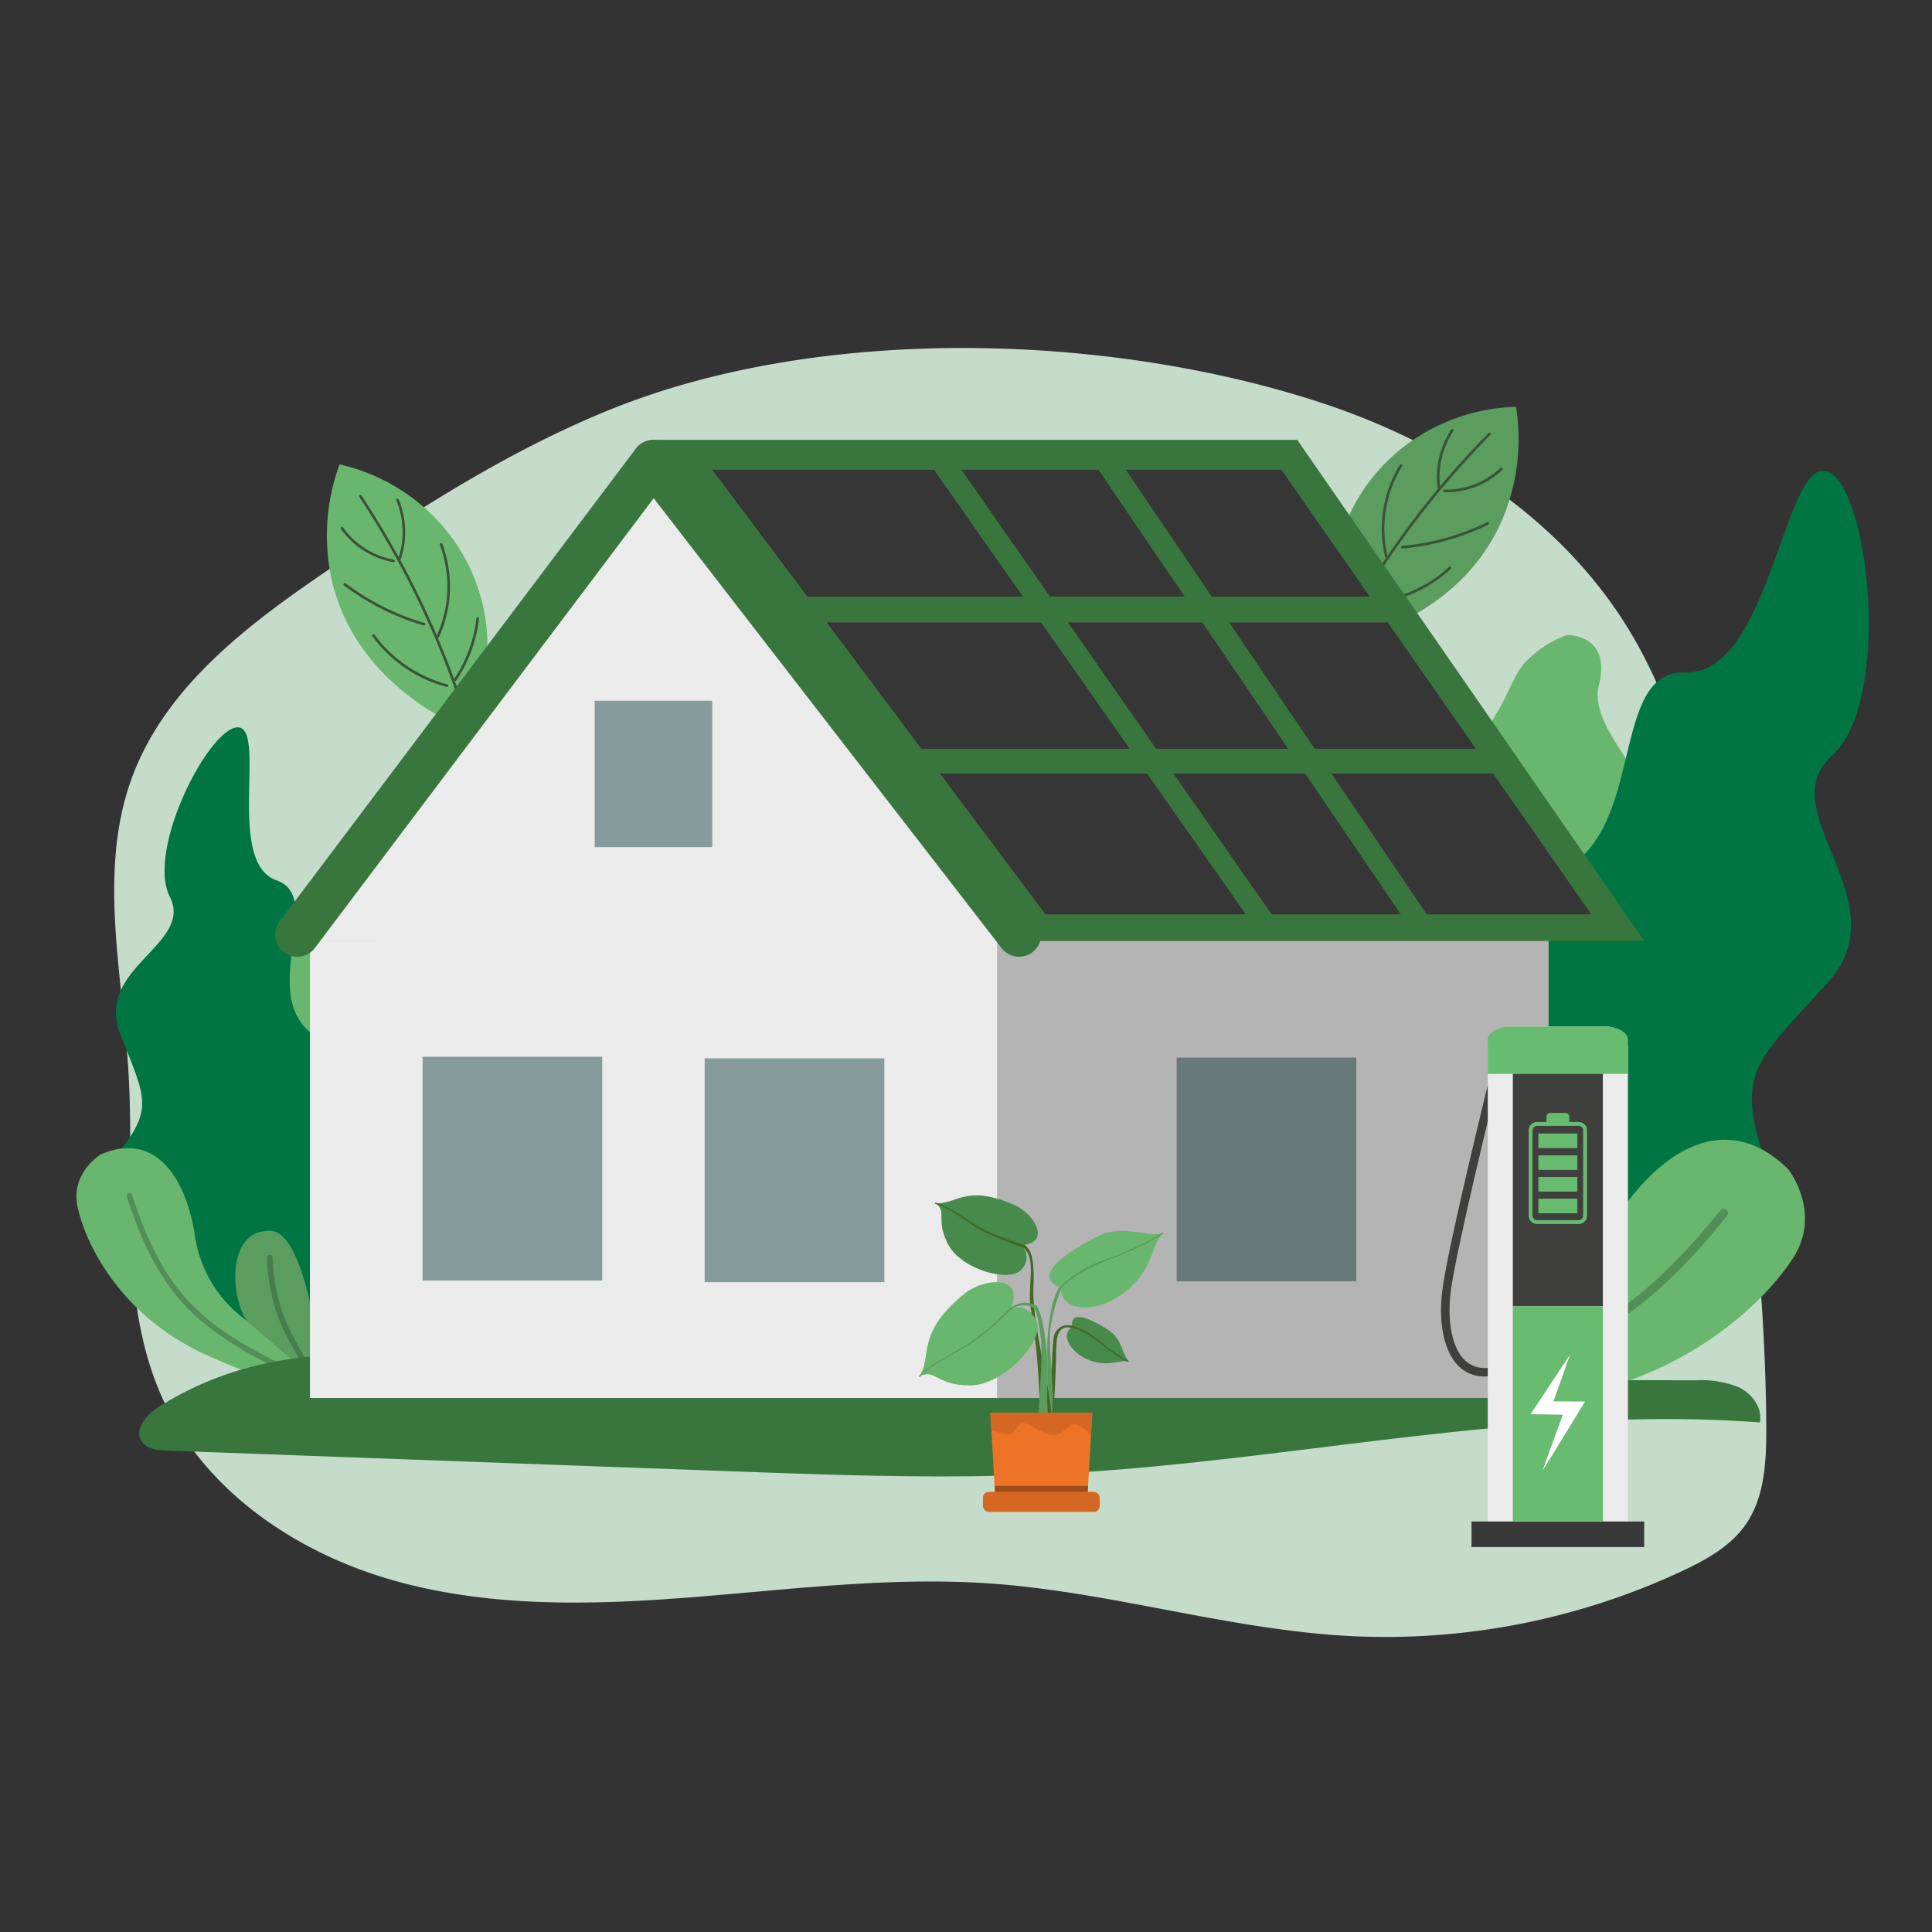 <?xml version="1.0" encoding="UTF-8"?>
<svg xmlns="http://www.w3.org/2000/svg" xmlns:xlink="http://www.w3.org/1999/xlink" width="300" height="300" viewBox="0 0 300 300">
  <rect x="0" y="0" width="300" height="300" fill="#333333" stroke="none"/>
  <defs>
    <clipPath id="clip-path">
      <rect id="Rettangolo_2975" data-name="Rettangolo 2975" width="31.551" height="86.114" fill="none"></rect>
    </clipPath>
    <clipPath id="clip-Mutui_green_per_acquisto_o_ristrutturazione">
      <rect width="300" height="300"></rect>
    </clipPath>
  </defs>
  <g id="Mutui_green_per_acquisto_o_ristrutturazione" data-name="Mutui green per acquisto o ristrutturazione" clip-path="url(#clip-Mutui_green_per_acquisto_o_ristrutturazione)">
    <path id="Tracciato_8566" data-name="Tracciato 8566" d="M304.088,325.132c-15.512,6.177-29.7,15.229-43.537,24.571-12.81,8.647-26.129,18.491-31.384,33.026s-1.311,30.565-.437,46.01c.971,17.161-1.786,35.307,5.571,50.842,6.637,14.015,20.738,23.425,35.667,27.623s30.742,3.8,46.2,2.583,30.953-3.224,46.422-2.133c18.755,1.323,37,7.173,55.772,8.155A108.723,108.723,0,0,0,470,505.693c3.665-1.721,7.366-3.762,9.719-7.057,3.08-4.312,3.322-9.975,3.3-15.274-.119-23.9-3.382-47.656-6.639-71.331-2.515-18.285-5.24-37.173-14.941-52.876-10.526-17.038-28.424-28.569-47.45-34.825-32.98-10.844-77.347-12.161-109.9.8" transform="translate(-208.752 -261.765)" fill="#c5dcca"></path>
    <g id="Raggruppa_4391" data-name="Raggruppa 4391" transform="translate(61.2 219.429) rotate(-166)">
      <path id="Tracciato_5314" data-name="Tracciato 5314" d="M25.482,70.861s4.463.727,3.818-4.555,9.244-9.561,5.9-14.905S23.885,38.082,28.185,33.3s6.112-10.964,2.5-13.892-7.115-1.208-5.2-7.094S20.7.655,15.051.419,5.254-.963,1.108,2,5.254,53.12,12.737,55.781s7.166,9.654,9.08,11.988a10.964,10.964,0,0,0,3.665,3.081Z" transform="translate(0 7.248)" fill="#69b76e"></path>
      <path id="Tracciato_5315" data-name="Tracciato 5315" d="M3.386,8.388S6.324,50.064,17.738,53.565,21.71,75.114,30.013,75.82s7.156,22.2,11.455,21.621,9.449-21.825,4.013-28.1,8.7-13.533,2.344-22.5-8.077-9.991-3.778-18.928S4.389-1.4,1.052.076,3.386,8.368,3.386,8.368Z" transform="translate(7.713 0.037)" fill="#007544"></path>
      <g id="Raggruppa_3165" data-name="Raggruppa 3165" transform="translate(10.914 0)">
        <path id="Tracciato_5316" data-name="Tracciato 5316" d="M0,0S8.057,23.627,14.076,22.409s4.341-9.572,1-13.677S.01.01.01.01Z" transform="translate(0.431 0.43)" fill="#5a9d5f"></path>
        <path id="Tracciato_5317" data-name="Tracciato 5317" d="M.431,0A.459.459,0,0,0,.1.143a.434.434,0,0,0,.041.6A89.024,89.024,0,0,1,8.027,8.7a27.655,27.655,0,0,1,5.19,10.145.432.432,0,1,0,.839-.2,28.243,28.243,0,0,0-5.374-10.5A90.119,90.119,0,0,0,.707.1.429.429,0,0,0,.421,0Z" transform="translate(0 0)" fill="#467d4b"></path>
        <path id="Tracciato_5318" data-name="Tracciato 5318" d="M14.1,8.062A19.745,19.745,0,0,1,25.081,18.995c3.583,8.548,10.022,14.107,17.178,8.6,0,0,3.87-3.829,1.577-8.671S33.67,4.059,18.785,1.336,0,.9,0,.9L14.107,8.051Z" transform="translate(0.738 0.363)" fill="#69b76e"></path>
        <path id="Tracciato_5319" data-name="Tracciato 5319" d="M.43,0A.427.427,0,0,0,.01.348a.417.417,0,0,0,.338.5l2.006.389c6.572,1.28,13.359,2.59,19.358,5.743,5.456,2.856,10,7.555,14.752,15.233a.432.432,0,0,0,.737-.45C33.946,16.5,29.288,9.981,22.122,6.214,16.01,3.01,9.152,1.679,2.528.389L.532,0H.45Z" transform="translate(0.298 0.839)" fill="#518f56"></path>
      </g>
    </g>
    <g id="Raggruppa_4390" data-name="Raggruppa 4390" transform="translate(-67.575 -146.22) rotate(7)">
      <path id="Tracciato_5314-2" data-name="Tracciato 5314" d="M338.334,193.87s6.955-1.133,5.95,7.1c-.989,8.231,14.4,14.9,9.188,23.225s-17.626,20.753-10.927,28.2,9.523,17.084,3.892,21.646c-5.631,4.546-11.086,1.882-8.1,11.054s-7.449,18.168-16.254,18.535c-8.805.383-15.265,2.153-21.726-2.457s6.46-79.66,18.121-83.808,11.166-15.042,14.149-18.679a17.084,17.084,0,0,1,5.711-4.8Z" transform="translate(0 11.247)" fill="#69b76e"></path>
      <path id="Tracciato_5315-2" data-name="Tracciato 5315" d="M311.438,313.7s4.578-64.937,22.364-70.393,6.189-33.577,19.125-34.678c12.936-1.117,11.15-34.6,17.849-33.689,6.7.893,14.723,34.008,6.253,43.786-8.47,9.762,13.559,21.088,3.653,35.061S368.1,269.352,374.8,283.277s-61.8,45.668-67,43.371,3.637-12.921,3.637-12.921Z" transform="translate(4.484)" fill="#007544"></path>
      <g id="Raggruppa_3165-2" data-name="Raggruppa 3165" transform="translate(315.634 279.832)">
        <path id="Tracciato_5316-2" data-name="Tracciato 5316" d="M309.71,282.784s12.554-36.815,21.933-34.917c9.363,1.914,6.763,14.914,1.563,21.311s-23.48,13.59-23.48,13.59Z" transform="translate(-309.038 -236.461)" fill="#5a9d5f"></path>
        <path id="Tracciato_5317-2" data-name="Tracciato 5317" d="M309.961,281.3a.714.714,0,0,1-.51-.223.676.676,0,0,1,.064-.941A138.716,138.716,0,0,0,321.8,267.738c5.822-6.731,8.071-15.712,8.087-15.808a.673.673,0,1,1,1.308.319,44.008,44.008,0,0,1-8.374,16.366,140.422,140.422,0,0,1-12.426,12.522.669.669,0,0,1-.447.16Z" transform="translate(-309.289 -234.304)" fill="#467d4b"></path>
        <path id="Tracciato_5318-2" data-name="Tracciato 5318" d="M331.975,274.555a30.766,30.766,0,0,0,17.116-17.036c5.583-13.319,15.616-21.981,26.766-13.4,0,0,6.03,5.966,2.456,13.511s-15.84,23.161-39.033,27.4-29.27.686-29.27.686l21.981-11.15Z" transform="translate(-308.86 -240.69)" fill="#69b76e"></path>
        <path id="Tracciato_5319-2" data-name="Tracciato 5319" d="M310.25,282.364a.666.666,0,0,1-.654-.542.65.65,0,0,1,.526-.782l3.126-.606c10.241-1.994,20.816-4.036,30.164-8.949,8.5-4.45,15.584-11.772,22.986-23.735a.673.673,0,1,1,1.148.7c-5.072,8.2-12.33,18.36-23.5,24.23-9.523,4.993-20.21,7.066-30.531,9.076l-3.111.606h-.128Z" transform="translate(-309.115 -236.68)" fill="#518f56"></path>
      </g>
    </g>
    <path id="Tracciato_8565" data-name="Tracciato 8565" d="M253.2,1612.35c-1.963,1.209-4.11,3.526-2.873,5.472.782,1.231,2.474,1.411,3.931,1.465l32.135,1.178,55.319,2.028c16.993.623,34.013,1.246,50.994.364,36.4-1.891,72.561-10.684,108.907-7.936.441-2.224-1.182-4.442-3.217-5.442a15.667,15.667,0,0,0-6.651-1.112c-64.274,0-128.662-2.623-192.924-3.932-16.838-.343-30.71-1.265-45.621,7.916" transform="translate(-228.337 -1394.039)" fill="#39763e"></path>
    <rect id="Rettangolo_2956" data-name="Rettangolo 2956" width="92.988" height="76.838" transform="translate(147.476 140.24)" fill="#b4b4b4"></rect>
    <rect id="Rettangolo_2957" data-name="Rettangolo 2957" width="27.896" height="34.748" transform="translate(182.713 164.221)" fill="#677979"></rect>
    <g id="Raggruppa_4393" data-name="Raggruppa 4393" transform="translate(115.801 4.768)">
      <path id="Tracciato_8586" data-name="Tracciato 8586" d="M673.9,447.573a31.991,31.991,0,0,1-2.533,18.4c-6.868,14.547-22.7,17.766-24.553,18.111a27.9,27.9,0,0,1-.53-14.9,28.587,28.587,0,0,1,12.047-16.728,29.859,29.859,0,0,1,15.569-4.88" transform="translate(-554.291 -389.178)" fill="#5a9d5f"></path>
      <path id="Tracciato_8587" data-name="Tracciato 8587" d="M661.282,500.383a.206.206,0,0,1,0-.2A137.923,137.923,0,0,1,675.9,479.327c2.183-2.569,4.491-5.089,6.862-7.492a.206.206,0,0,1,.293.289c-2.363,2.4-4.665,4.909-6.841,7.469a137.52,137.52,0,0,0-14.574,20.793.206.206,0,0,1-.359,0" transform="translate(-567.428 -409.365)" fill="#3b5334"></path>
      <path id="Tracciato_8588" data-name="Tracciato 8588" d="M661.953,573.241l-.009-.019a21.169,21.169,0,0,1-.809-2.246,21.714,21.714,0,0,1-.815-7.875.206.206,0,1,1,.41.031,21.3,21.3,0,0,0,.8,7.726,20.756,20.756,0,0,0,.793,2.2.206.206,0,0,1-.37.18" transform="translate(-566.591 -485.391)" fill="#3b5334"></path>
      <path id="Tracciato_8589" data-name="Tracciato 8589" d="M691.48,515.764a.2.2,0,0,1-.02-.052,18.893,18.893,0,0,1-.439-5.9,19.221,19.221,0,0,1,2.744-8.35.206.206,0,0,1,.352.214,18.81,18.81,0,0,0-2.686,8.171,18.486,18.486,0,0,0,.43,5.769.206.206,0,0,1-.381.146" transform="translate(-592.203 -434.051)" fill="#3b5334"></path>
      <path id="Tracciato_8590" data-name="Tracciato 8590" d="M742.735,477.593a.2.2,0,0,1-.024-.075,13.42,13.42,0,0,1,2.119-8.968.206.206,0,0,1,.344.226,13.007,13.007,0,0,0-2.055,8.693.206.206,0,0,1-.385.123" transform="translate(-635.297 -406.6)" fill="#3b5334"></path>
      <path id="Tracciato_8591" data-name="Tracciato 8591" d="M748.45,508.182a.206.206,0,0,1,.183-.3,12.461,12.461,0,0,0,5.6-1.226,12.237,12.237,0,0,0,3.1-2.149.206.206,0,1,1,.284.3,12.653,12.653,0,0,1-3.2,2.221,12.876,12.876,0,0,1-5.782,1.268.206.206,0,0,1-.177-.107" transform="translate(-640.142 -436.619)" fill="#3b5334"></path>
      <path id="Tracciato_8592" data-name="Tracciato 8592" d="M709.031,559.546a.206.206,0,0,1,.162-.3,37.846,37.846,0,0,0,13.188-3.674.206.206,0,0,1,.18.37,38.257,38.257,0,0,1-13.331,3.714.206.206,0,0,1-.2-.106" transform="translate(-607.259 -479.248)" fill="#3b5334"></path>
      <path id="Tracciato_8593" data-name="Tracciato 8593" d="M676.835,603.123a.208.208,0,0,1-.025-.085.206.206,0,0,1,.192-.219,20.577,20.577,0,0,0,12.576-5.38.206.206,0,1,1,.278.3,20.988,20.988,0,0,1-12.827,5.487.205.205,0,0,1-.194-.106" transform="translate(-580.401 -514.146)" fill="#3b5334"></path>
    </g>
    <path id="Unione_10" data-name="Unione 10" d="M5928,20725.66V20654.7h106.692v70.963Zm0-70.969,53.346-69.693,53.346,69.693Z" transform="translate(-5879.875 -20508.582)" fill="#ebebeb"></path>
    <path id="Unione_10_-_Contorno" data-name="Unione 10 - Contorno" d="M6035.193,20726.16H5927.5v-70.969h-.512l.512-.67v-.324h.249l53.6-70.021.4.518,53.2,69.5h.249v.324l.512.67h-.512Zm-106.692-1h105.692V20655.2H5928.5Zm.512-70.969h104.668l-52.334-68.371Z" transform="translate(-5879.875 -20508.582)" fill="rgba(0,0,0,0)"></path>
    <rect id="Rettangolo_2959" data-name="Rettangolo 2959" width="27.896" height="34.748" transform="translate(65.621 164.098)" fill="#869b9b"></rect>
    <rect id="Rettangolo_2960" data-name="Rettangolo 2960" width="27.896" height="34.748" transform="translate(109.424 164.344)" fill="#869b9b"></rect>
    <g id="Raggruppa_4392" data-name="Raggruppa 4392" transform="translate(-146 14.255)">
      <path id="Tracciato_8594" data-name="Tracciato 8594" d="M1283.877,444.349a31.99,31.99,0,0,0-1.07,18.543c3.929,15.6,18.843,21.817,20.592,22.513a27.9,27.9,0,0,0,3.4-14.52,28.586,28.586,0,0,0-8.589-18.74,29.857,29.857,0,0,0-14.332-7.8" transform="translate(-1085.151 -386.488)" fill="#69b76e"></path>
      <path id="Tracciato_8595" data-name="Tracciato 8595" d="M1328.025,505.128a.2.2,0,0,0,.037-.2,137.9,137.9,0,0,0-10.313-23.286c-1.645-2.942-3.424-5.861-5.285-8.677a.206.206,0,0,0-.344.227c1.856,2.807,3.629,5.717,5.27,8.65a137.5,137.5,0,0,1,10.282,23.217.206.206,0,0,0,.353.066" transform="translate(-1110.335 -410.285)" fill="#3b5334"></path>
      <path id="Tracciato_8596" data-name="Tracciato 8596" d="M1401.142,597.262a.125.125,0,0,0,.012-.017,21.189,21.189,0,0,0,1.228-2.047,21.716,21.716,0,0,0,2.321-7.569.206.206,0,0,0-.409-.048,21.307,21.307,0,0,1-2.277,7.426,20.78,20.78,0,0,1-1.2,2.007.206.206,0,0,0,.328.248" transform="translate(-1184.32 -505.818)" fill="#3b5334"></path>
      <path id="Tracciato_8597" data-name="Tracciato 8597" d="M1385.125,532.526a.206.206,0,0,0,.03-.047,18.9,18.9,0,0,0,1.57-5.7,19.221,19.221,0,0,0-1.079-8.723.206.206,0,0,0-.386.142,18.806,18.806,0,0,1,1.057,8.536,18.483,18.483,0,0,1-1.536,5.577.206.206,0,0,0,.345.217" transform="translate(-1170.959 -447.859)" fill="#3b5334"></path>
      <path id="Tracciato_8598" data-name="Tracciato 8598" d="M1347.612,485.757a.205.205,0,0,0,.038-.069,13.42,13.42,0,0,0-.347-9.208.206.206,0,1,0-.381.155,13.008,13.008,0,0,1,.336,8.926.206.206,0,0,0,.354.2" transform="translate(-1139.381 -413.184)" fill="#3b5334"></path>
      <path id="Tracciato_8599" data-name="Tracciato 8599" d="M1303.226,508.194a.206.206,0,0,0-.121-.334,12.462,12.462,0,0,1-5.254-2.285,12.24,12.24,0,0,1-2.624-2.707.206.206,0,0,0-.336.238,12.655,12.655,0,0,0,2.712,2.8,12.875,12.875,0,0,0,5.428,2.361.206.206,0,0,0,.195-.071" transform="translate(-1095.96 -435.23)" fill="#3b5334"></path>
      <path id="Tracciato_8600" data-name="Tracciato 8600" d="M1310.16,561.91a.2.2,0,0,0,.04-.074.206.206,0,0,0-.14-.255,37.843,37.843,0,0,1-12.23-6.153.206.206,0,0,0-.248.328,38.258,38.258,0,0,0,12.362,6.22.206.206,0,0,0,.216-.066" transform="translate(-1098.168 -479.113)" fill="#3b5334"></path>
      <path id="Tracciato_8601" data-name="Tracciato 8601" d="M1336.084,611.427a.206.206,0,0,0-.1-.331,20.575,20.575,0,0,1-11.3-7.708.206.206,0,0,0-.332.244,20.989,20.989,0,0,0,11.525,7.862.206.206,0,0,0,.211-.067" transform="translate(-1120.53 -519.086)" fill="#3b5334"></path>
    </g>
    <rect id="Rettangolo_2961" data-name="Rettangolo 2961" width="18.252" height="22.735" transform="translate(92.345 108.807)" fill="#869b9b"></rect>
    <path id="Tracciato_8568" data-name="Tracciato 8568" d="M380.715,828.763a3.426,3.426,0,0,1-2.734-5.487l55.3-73.412a3.426,3.426,0,0,1,5.472,4.123l-55.3,73.412a3.42,3.42,0,0,1-2.739,1.365" transform="translate(-334.551 -680.203)" fill="#39763e"></path>
    <path id="Tracciato_8569" data-name="Tracciato 8569" d="M771,828.761a3.419,3.419,0,0,1-2.712-1.33l-56.772-73.412a3.426,3.426,0,0,1,5.42-4.192l56.772,73.412A3.426,3.426,0,0,1,771,828.761" transform="translate(-612.758 -680.201)" fill="#39763e"></path>
    <path id="Tracciato_8570" data-name="Tracciato 8570" d="M731.341,748.5h99.98L885.2,826.317H790.023Z" transform="translate(-629.891 -680.205)" fill="#39763e"></path>
    <path id="Tracciato_8571" data-name="Tracciato 8571" d="M926.928,919.486H893.633l14.7,19.622h32.353Z" transform="translate(-765.271 -822.836)" fill="#363636"></path>
    <path id="Tracciato_8572" data-name="Tracciato 8572" d="M1019.809,776.523l13.75,19.7h20.932l-13.4-19.7Z" transform="translate(-870.524 -703.58)" fill="#363636"></path>
    <path id="Tracciato_8573" data-name="Tracciato 8573" d="M1253.663,1082.871l-14.868-21.86h-20.446l15.255,21.86Z" transform="translate(-1036.142 -940.895)" fill="#363636"></path>
    <path id="Tracciato_8574" data-name="Tracciato 8574" d="M1140.442,919.486h-20.861l13.694,19.622h20.514Z" transform="translate(-953.751 -822.836)" fill="#363636"></path>
    <path id="Tracciato_8575" data-name="Tracciato 8575" d="M1283.825,939.107h25.035l-13.679-19.622h-24.632Z" transform="translate(-1079.685 -822.836)" fill="#363636"></path>
    <path id="Tracciato_8576" data-name="Tracciato 8576" d="M834.749,796.225l-13.82-19.7H786.5l14.765,19.7Z" transform="translate(-675.901 -703.58)" fill="#363636"></path>
    <path id="Tracciato_8577" data-name="Tracciato 8577" d="M1391.422,1061.011h-25.113l14.791,21.86h25.562Z" transform="translate(-1159.566 -940.895)" fill="#363636"></path>
    <path id="Tracciato_8578" data-name="Tracciato 8578" d="M1031.862,1061.011H999.693l16.382,21.86h31.12Z" transform="translate(-853.744 -940.895)" fill="#363636"></path>
    <path id="Tracciato_8579" data-name="Tracciato 8579" d="M1187.146,796.225h24.55l-13.735-19.7h-24.146Z" transform="translate(-998.992 -703.58)" fill="#363636"></path>
    <g id="Raggruppa_4389" data-name="Raggruppa 4389" transform="translate(223.76 154.112)">
      <g id="Raggruppa_4388" data-name="Raggruppa 4388" clip-path="url(#clip-path)">
        <path id="Tracciato_8635" data-name="Tracciato 8635" d="M9.278,128.248,8,127.93c-.285,1.152-7,28.283-7.812,35.021-.617,5.1.335,9.449,2.546,11.624a5.556,5.556,0,0,0,4.039,1.617,7.732,7.732,0,0,0,1.057-.075l-.181-1.309a4.52,4.52,0,0,1-3.99-1.176C1.764,171.771.936,167.739,1.5,163.11c.805-6.658,7.713-34.581,7.782-34.862" transform="translate(0 -116.566)" fill="#3f3f3e"></path>
        <path id="Tracciato_8636" data-name="Tracciato 8636" d="M99.931,0H85.262a3.445,3.445,0,0,0-3.549,3.331V80.649H103.48V3.331A3.445,3.445,0,0,0,99.931,0" transform="translate(-74.454 5.283)" fill="#ebebeb"></path>
        <path id="Tracciato_8637" data-name="Tracciato 8637" d="M99.931,0H85.262c-1.96,0-3.549.925-3.549,2.066V7.356H103.48V2.066C103.48.925,101.891,0,99.931,0" transform="translate(-74.454 5.283)" fill="#68bc6f"></path>
        <rect id="Rettangolo_2967" data-name="Rettangolo 2967" width="13.977" height="36.082" transform="translate(11.154 12.638)" fill="#3f3f3e"></rect>
        <rect id="Rettangolo_2969" data-name="Rettangolo 2969" width="26.817" height="3.971" transform="translate(4.734 82.143)" fill="#393939"></rect>
        <path id="Tracciato_8638" data-name="Tracciato 8638" d="M160.952,226.437h-6.465a1.3,1.3,0,0,0-1.3,1.3v13.24a1.3,1.3,0,0,0,1.3,1.3h6.465a1.3,1.3,0,0,0,1.3-1.3v-13.24a1.3,1.3,0,0,0-1.3-1.3m.7,14.542a.7.7,0,0,1-.7.7h-6.465a.7.7,0,0,1-.7-.7v-13.24a.7.7,0,0,1,.7-.7h6.465a.7.7,0,0,1,.7.7Z" transform="translate(-139.577 -206.322)" fill="#68bc6f"></path>
        <path id="Tracciato_8639" data-name="Tracciato 8639" d="M187.228,210.533h-2.336a.6.6,0,0,0-.6.6v1.111h3.544v-1.111a.6.6,0,0,0-.6-.6" transform="translate(-167.917 -191.831)" fill="#68bc6f"></path>
        <rect id="Rettangolo_2970" data-name="Rettangolo 2970" width="6.051" height="2.263" transform="translate(15.117 32.022)" fill="#68bc6f"></rect>
        <rect id="Rettangolo_2971" data-name="Rettangolo 2971" width="6.051" height="2.263" transform="translate(15.117 28.655)" fill="#68bc6f"></rect>
        <rect id="Rettangolo_2972" data-name="Rettangolo 2972" width="6.051" height="2.263" transform="translate(15.117 25.289)" fill="#68bc6f"></rect>
        <rect id="Rettangolo_2973" data-name="Rettangolo 2973" width="6.051" height="2.263" transform="translate(15.117 21.898)" fill="#68bc6f"></rect>
        <rect id="Rettangolo_2974" data-name="Rettangolo 2974" width="13.978" height="33.4" transform="translate(11.154 48.721)" fill="#68bc6f"></rect>
        <path id="Tracciato_8640" data-name="Tracciato 8640" d="M160.334,640.675l-.151,0c.1-.218,2.52-7.054,2.572-7.246-.137.153-6.1,9.22-6.1,9.22s4.762.084,5,.086c-.055.124-3.086,8.417-3.134,8.641.154-.179,6.587-10.7,6.587-10.7s-4.57-.014-4.772-.009" transform="translate(-142.737 -577.164)" fill="#fff"></path>
      </g>
    </g>
    <g id="Raggruppa_4395" data-name="Raggruppa 4395" transform="translate(-105.497 71.366)">
      <path id="Tracciato_5123" data-name="Tracciato 5123" d="M296.627,213.28H280.8l.8,13.858h14.223Z" transform="translate(-21.517 -65.294)" fill="#ed7327"></path>
      <path id="Tracciato_5124" data-name="Tracciato 5124" d="M282.74,246.71l.143,2.473h14.223l.143-2.473Z" transform="translate(-22.797 -87.338)" fill="#a04d1a"></path>
      <g id="Raggruppa_3121" data-name="Raggruppa 3121" transform="translate(248.169 114.263)">
        <path id="Tracciato_5125" data-name="Tracciato 5125" d="M308.92,173.553a2.2,2.2,0,0,0-2.793,1.2c-.637,1.321,0,9.07-2.067,13.392,1.264.661,1.812,0,1.812,0s.412-6.611.463-9.526-.082-5.388,2.585-4.778a.286.286,0,0,0,0-.283Z" transform="translate(-285.025 -153.269)" fill="#416825"></path>
        <path id="Tracciato_5126" data-name="Tracciato 5126" d="M307.2,154.17a25.108,25.108,0,0,0-1.737,6.243c-.456,3.392,1.035,11.079,0,14.686,0,0-1.076.49-1.407,0,0,0,1.158-2.892.93-9.472s1.138-10.841,2.214-12.166S307.2,154.17,307.2,154.17Z" transform="translate(-285.025 -139.816)" fill="#5b9d5f"></path>
        <path id="Tracciato_5127" data-name="Tracciato 5127" d="M309.5,139.247a2.859,2.859,0,0,0,2.319,2.847c2.462.651,6.168-.446,9.141-3.566s2.772-6.294,4.4-7.758c-3.154.654-6.117-1.645-10.561.678s-9.9,5.94-5.3,7.8Z" transform="translate(-287.458 -124.892)" fill="#69b76e"></path>
        <path id="Tracciato_5128" data-name="Tracciato 5128" d="M311.939,139.862a9.919,9.919,0,0,1,.834-.817c.289-.255.593-.494.9-.729a19,19,0,0,1,1.931-1.264,22.368,22.368,0,0,1,2.057-1.039c.354-.146.705-.307,1.066-.436l1.076-.4c1.434-.518,2.844-1.1,4.223-1.747.691-.32,1.373-.664,2.047-1.018s1.339-.729,1.982-1.131h0a.084.084,0,0,1,.119.027.087.087,0,0,1-.027.119c-.651.412-1.315.79-1.986,1.155s-1.355.712-2.047,1.039c-1.379.664-2.793,1.253-4.23,1.785l-1.069.405c-.358.133-.7.293-1.052.439a22.228,22.228,0,0,0-2.023,1.042,18.425,18.425,0,0,0-1.894,1.257c-.3.232-.6.467-.875.719a8.731,8.731,0,0,0-.8.79l-.007.007a.152.152,0,1,1-.228-.2h0Z" transform="translate(-290.196 -125.477)" fill="#5b9d5f"></path>
        <path id="Tracciato_5129" data-name="Tracciato 5129" d="M316.537,171.208a1.644,1.644,0,0,0-.739,1.982c.4,1.41,2.016,2.932,4.431,3.5s3.93-.453,5.129-.075c-1.243-1.376-.96-3.515-3.409-5.044s-5.827-3.184-5.412-.361Z" transform="translate(-292.71 -150.805)" fill="#468a4c"></path>
        <path id="Tracciato_5130" data-name="Tracciato 5130" d="M317.376,173.6a6.329,6.329,0,0,1,1.274.412,10.582,10.582,0,0,1,1.175.6,14.588,14.588,0,0,1,2.118,1.543c.664.552,1.352,1.08,2.064,1.567a22.988,22.988,0,0,0,2.207,1.359h0a.094.094,0,0,1,.037.119.09.09,0,0,1-.116.037,23.247,23.247,0,0,1-2.244-1.342c-.725-.484-1.424-1-2.1-1.553a14.106,14.106,0,0,0-2.1-1.492,10.314,10.314,0,0,0-1.151-.569,6.152,6.152,0,0,0-1.206-.375h-.01a.156.156,0,0,1-.123-.177.154.154,0,0,1,.177-.123h0Z" transform="translate(-293.685 -153.391)" fill="#416825"></path>
        <path id="Tracciato_5131" data-name="Tracciato 5131" d="M293.1,135.783c1.257.589,2.2,1.332,1.955,6.972s3.1,17.284,2.793,20.585a1.39,1.39,0,0,1-1.778-.181,111.038,111.038,0,0,0-1.359-16.842c-.838-4.468,1.519-9-2.422-10.534.218-.17.807,0,.807,0Z" transform="translate(-277.263 -128.404)" fill="#416825"></path>
        <path id="Tracciato_5132" data-name="Tracciato 5132" d="M269.051,122a2.6,2.6,0,0,1,.065,3.716c-1.7,2.18-9.352.085-11.406-3.8s-.1-5.163-2.02-6.457c3.242.286,4.7-3.018,12.251.269C270.972,117.048,273.84,121.6,269.051,122Z" transform="translate(-253.129 -114.263)" fill="#468a4c"></path>
        <path id="Tracciato_5133" data-name="Tracciato 5133" d="M269.226,124.511q-1.829-.623-3.617-1.342c-.6-.242-1.189-.494-1.774-.766a18.27,18.27,0,0,1-1.72-.892c-1.11-.661-2.156-1.4-3.229-2.1-.535-.351-1.076-.691-1.635-.994a7.1,7.1,0,0,0-1.751-.719h0a.087.087,0,0,1-.065-.106.085.085,0,0,1,.1-.065,7.228,7.228,0,0,1,1.812.705c.572.3,1.124.633,1.665.974,1.086.685,2.146,1.407,3.253,2.04a18.1,18.1,0,0,0,1.706.851c.582.259,1.175.5,1.771.729,1.192.46,2.4.886,3.614,1.277h0a.216.216,0,1,1-.133.412h0Z" transform="translate(-252.96 -116.413)" fill="#416825"></path>
        <path id="Tracciato_5134" data-name="Tracciato 5134" d="M289.81,164.047a3.7,3.7,0,0,1,3.958-.518c.947.606,2.013,6.617,1.836,11.794s.262,6.468.262,6.468-1.492.668-1.618-.7.746-9.652.279-12.816-.518-4.087-1.488-4.55a3.965,3.965,0,0,0-3.229.5Z" transform="translate(-275.628 -146.514)" fill="#5b9d5f"></path>
        <path id="Tracciato_5135" data-name="Tracciato 5135" d="M262.629,157.849s2.588-1.035,3.971,1.955-5.007,9.952-10.241,10.01-5.524-2.7-7.939-1.379c2.071-3.28-.633-6.624,6.961-12.83C258.43,153.115,264.816,152.557,262.629,157.849Z" transform="translate(-248.335 -140.317)" fill="#69b76e"></path>
        <path id="Tracciato_5136" data-name="Tracciato 5136" d="M262.787,165.124q-1.63,1.573-3.345,3.048c-.572.49-1.155.971-1.754,1.434a22.16,22.16,0,0,1-1.856,1.308c-1.284.8-2.616,1.505-3.917,2.255-.651.375-1.294.763-1.911,1.185a8.315,8.315,0,0,0-1.682,1.458h0a.086.086,0,1,1-.133-.109,8.632,8.632,0,0,1,1.71-1.5c.62-.433,1.267-.828,1.917-1.209,1.3-.763,2.629-1.475,3.9-2.278a30.725,30.725,0,0,0,3.559-2.742c1.134-.984,2.238-2.009,3.31-3.055h0a.149.149,0,1,1,.211.211h0Z" transform="translate(-248.169 -147.636)" fill="#5b9d5f"></path>
      </g>
      <rect id="Rettangolo_2223" data-name="Rettangolo 2223" width="18.136" height="3.103" rx="0.9" transform="translate(258.128 160.291)" fill="#d56723"></rect>
      <path id="Tracciato_5137" data-name="Tracciato 5137" d="M280.957,215.95c4.026,1.74,3.528-.238,4.417-.828.94-.616,1.8.46,3.992,1.366s2.783-.6,4.026-1.257c.933-.49,2.381.8,3.038,1.471l.2-3.423H280.8l.153,2.67Z" transform="translate(-21.517 -65.294)" fill="#d56723"></path>
    </g>
  </g>
</svg>
